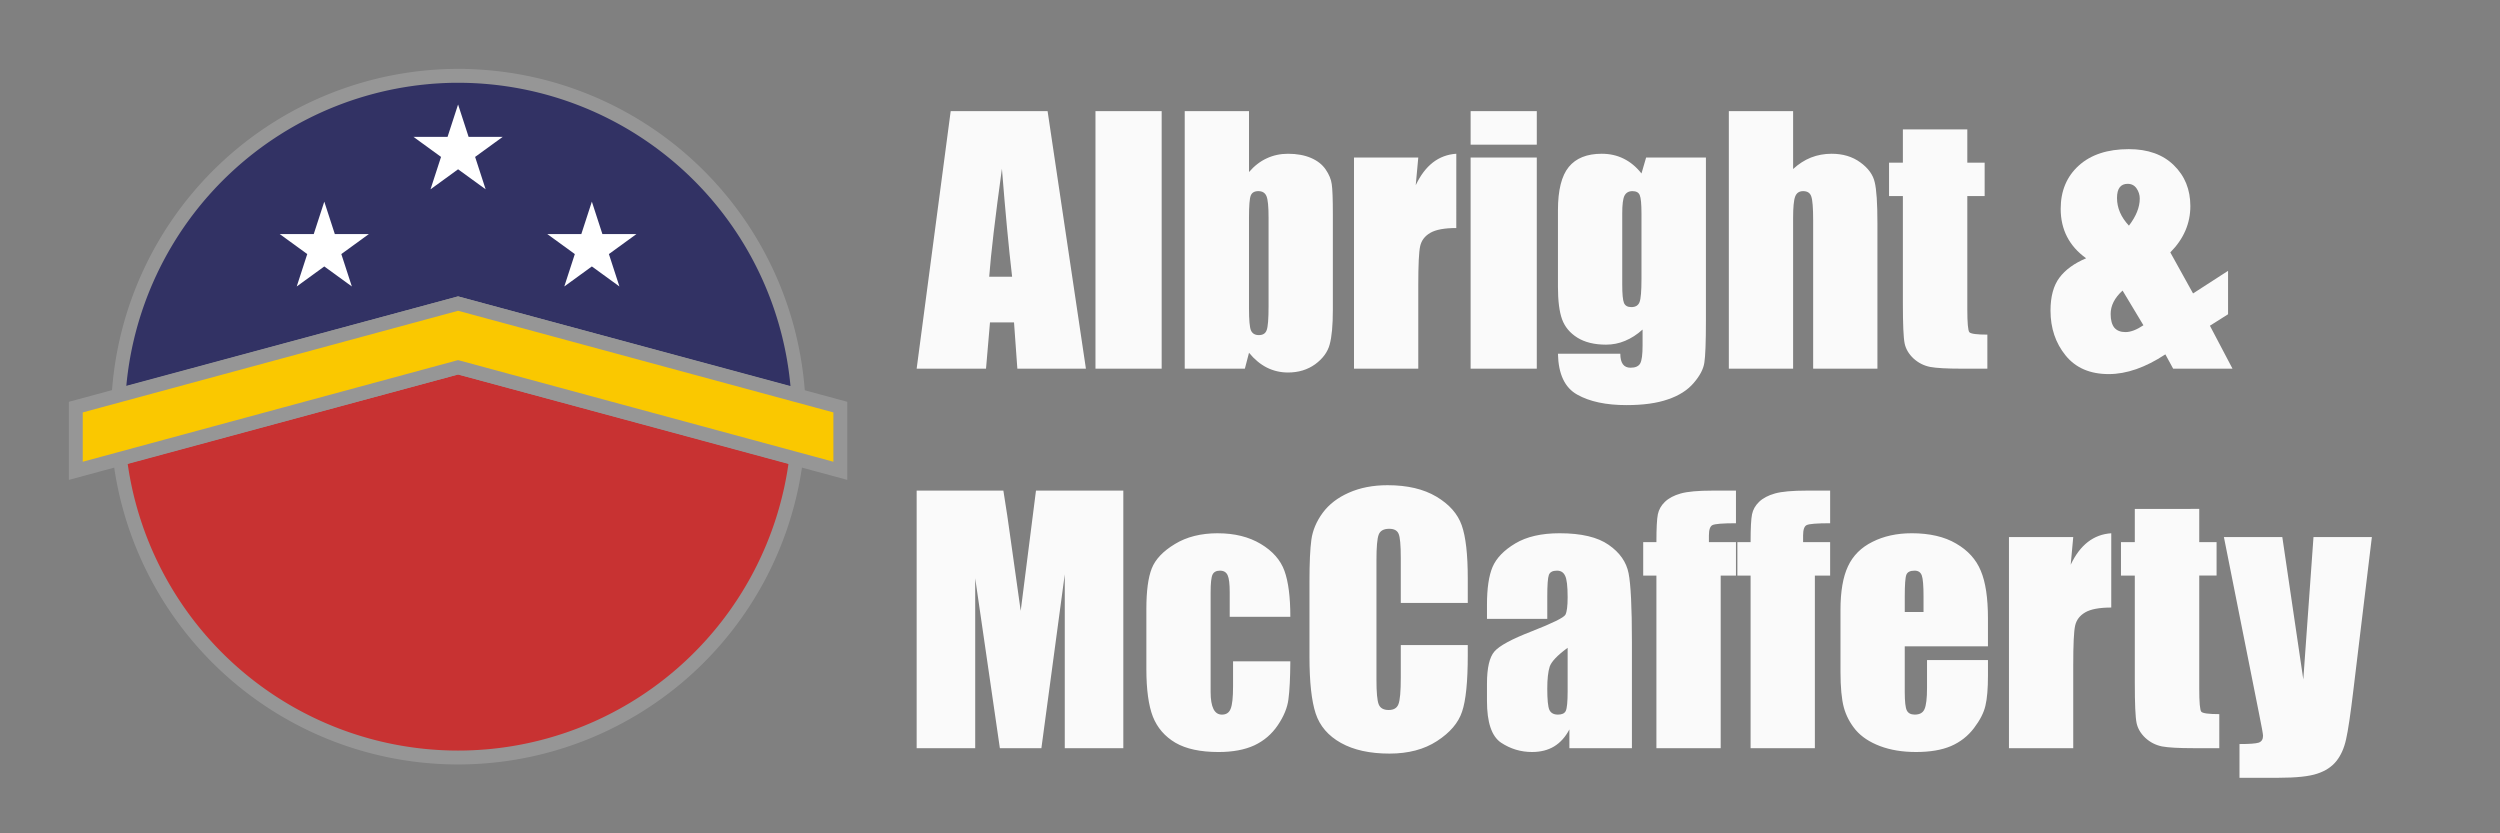 <svg version="1.1"
viewBox="0 0 360 120"
width="360" height="120"
xmlns="http://www.w3.org/2000/svg">
<rect x="0" y="0" width="360" height="120" fill="#808080" stroke="none"/>
<rect display="none" width="360" height="120" fill="#323264"/>
<g stroke="#969696" stroke-linejoin="sharp" stroke-width="2">
<path fill="#c83232" d="m114.65 66.022-48.687-13.131-48.687 13.131a49.082 49.082 0 0 0 48.687 43.06 49.082 49.082 0 0 0 48.687-43.06z"/>
<path fill="#323264" d="m65.963 10.917a49.082 49.082 0 0 0-48.88 45.981l48.88-13.183 48.972 13.209a49.082 49.082 0 0 0-48.972-46.004z"/>
<path fill="#fac800" d="m10.917 67.797v-9.174l55.045-14.908 55.045 14.908v9.174l-55.045-14.908z"/>
</g>
<g fill="#ffffff">
<path d="m85.228 29.036 3.969 12.215-10.391-7.549h12.844l-10.391 7.549z"/>
<path d="m46.697 29.036 3.969 12.215-10.391-7.549h12.844l-10.391 7.549z"/>
<path d="m65.963 15.046 3.969 12.215-10.391-7.549h12.844l-10.391 7.549z"/>
</g>
<g fill="#fafafa">
<path d="m199.81 69.869c-2.092 0-3.947 0.358-5.566 1.076-1.604 0.703-2.865 1.673-3.781 2.91-0.901 1.237-1.444 2.527-1.627 3.871-0.183 1.329-0.273 3.331-0.273 6.004v10.836c0 3.635 0.297 6.36 0.893 8.178 0.596 1.802 1.81 3.215 3.643 4.238s4.163 1.535 6.988 1.535c2.719 0 5.002-0.604 6.85-1.811 1.863-1.207 3.061-2.611 3.596-4.215 0.55-1.604 0.826-4.323 0.826-8.156v-1.443h-9.646v4.652c0 2.031-0.115 3.321-0.344 3.871-0.214 0.55-0.679 0.824-1.397 0.824-0.748 0-1.23-0.274-1.443-0.824-0.214-0.55-0.32-1.725-0.32-3.527v-17.229c0-1.879 0.106-3.101 0.32-3.666 0.214-0.565 0.718-0.848 1.512-0.848 0.703 0 1.153 0.237 1.352 0.711 0.214 0.458 0.32 1.625 0.32 3.504v6.461h9.646v-3.527c0-3.467-0.291-6.018-0.871-7.652-0.58-1.649-1.795-3.023-3.643-4.123-1.848-1.1-4.192-1.65-7.033-1.65zm-67.812 0.779v37.09h8.432v-24.467l3.551 24.467h5.979l3.367-25.039v25.039h8.432v-37.09h-12.578l-2.199 17.32-1.328-9.44c-0.412-3.024-0.801-5.651-1.168-7.881zm114.59 0c-2.062 0-3.581 0.137-4.559 0.412-0.977 0.275-1.741 0.68-2.291 1.215-0.535 0.519-0.87 1.115-1.008 1.787-0.137 0.672-0.207 2.007-0.207 4.008h-1.902v4.812h1.902v24.855h9.256v-24.855h2.199v-4.812h-3.894v-0.961c0-0.825 0.168-1.322 0.504-1.49 0.351-0.183 1.482-0.273 3.391-0.273v-4.697zm13.562 0c-2.062 0-3.581 0.137-4.559 0.412-0.977 0.275-1.741 0.68-2.291 1.215-0.535 0.519-0.87 1.115-1.008 1.787-0.137 0.672-0.207 2.007-0.207 4.008h-1.902v4.812h1.902v24.855h9.256v-24.855h2.199v-4.812h-3.894v-0.961c0-0.825 0.168-1.322 0.504-1.49 0.351-0.183 1.482-0.273 3.391-0.273v-4.697zm47.262 2.635v4.787h-1.992v4.812h1.992v15.439c0 3.024 0.084 4.949 0.252 5.773 0.168 0.809 0.596 1.536 1.283 2.178 0.687 0.626 1.482 1.03 2.383 1.213 0.901 0.168 2.406 0.252 4.514 0.252h3.734v-4.902c-1.512 0-2.376-0.115-2.59-0.344-0.199-0.229-0.297-1.343-0.297-3.344v-16.266h2.496v-4.812h-2.496v-4.787zm-132.05 3.506c-2.428 0-4.49 0.518-6.186 1.557-1.695 1.023-2.803 2.192-3.322 3.506-0.519 1.313-0.777 3.261-0.777 5.842v8.637c0 2.963 0.313 5.254 0.939 6.873 0.641 1.604 1.725 2.855 3.252 3.756 1.527 0.886 3.597 1.33 6.209 1.33 2.047 0 3.764-0.321 5.154-0.963 1.39-0.657 2.512-1.619 3.367-2.887 0.871-1.283 1.382-2.528 1.535-3.734 0.168-1.222 0.26-3.046 0.275-5.475h-8.248v3.619c1e-5 1.573-0.115 2.642-0.344 3.207-0.214 0.565-0.634 0.848-1.26 0.848-0.535 0-0.938-0.266-1.213-0.801-0.275-0.55-0.414-1.367-0.414-2.451v-14.342c0-1.329 0.092-2.185 0.275-2.566 0.183-0.382 0.544-0.572 1.078-0.572 0.535 0 0.901 0.221 1.1 0.664 0.199 0.428 0.297 1.253 0.297 2.475v3.506h8.729c0-2.856-0.283-5.063-0.848-6.621-0.565-1.558-1.704-2.85-3.414-3.873-1.711-1.023-3.772-1.533-6.186-1.533zm49.211 0c-2.612 0-4.735 0.487-6.369 1.465-1.634 0.977-2.728 2.108-3.277 3.391-0.535 1.268-0.801 3.078-0.801 5.43v2.039h8.682v-3.184c0-1.695 0.078-2.742 0.23-3.139 0.153-0.412 0.542-0.619 1.168-0.619 0.55 0 0.939 0.244 1.168 0.732 0.244 0.473 0.367 1.505 0.367 3.094 0 1.268-0.106 2.107-0.32 2.519s-1.841 1.215-4.881 2.406c-2.841 1.1-4.62 2.062-5.338 2.887-0.718 0.825-1.076 2.375-1.076 4.65v2.496c0 3.07 0.672 5.064 2.016 5.981 1.359 0.901 2.848 1.352 4.467 1.352 1.237 0 2.3-0.268 3.186-0.803 0.901-0.55 1.634-1.367 2.199-2.451v2.703h9.004v-15.258c0-5.025-0.162-8.338-0.482-9.941-0.321-1.619-1.275-2.978-2.863-4.078-1.588-1.115-3.947-1.672-7.078-1.672zm50.697 0c-2.123 0-4.001 0.412-5.635 1.236-1.634 0.809-2.809 1.985-3.527 3.527-0.718 1.527-1.078 3.62-1.078 6.277v8.867c-1e-5 2.26 0.162 3.985 0.482 5.176 0.321 1.176 0.892 2.261 1.717 3.254 0.84 0.977 2.009 1.749 3.506 2.314s3.223 0.848 5.178 0.848c2.016 0 3.689-0.283 5.018-0.848 1.344-0.58 2.45-1.444 3.32-2.59 0.871-1.145 1.421-2.222 1.65-3.231 0.244-1.008 0.367-2.45 0.367-4.328v-2.246h-8.775v4.01c0 1.512-0.123 2.536-0.367 3.07-0.229 0.519-0.694 0.777-1.397 0.777-0.565 0-0.946-0.199-1.145-0.596-0.199-0.397-0.299-1.282-0.299-2.656v-6.576h11.982v-4.031c0-2.948-0.344-5.231-1.031-6.85-0.672-1.634-1.855-2.941-3.551-3.918-1.68-0.993-3.82-1.488-6.416-1.488zm28.752 0c-2.551 0.168-4.498 1.679-5.842 4.535l0.367-3.986h-9.256v30.4h9.256v-12.004c0-2.948 0.09-4.827 0.273-5.637 0.183-0.825 0.673-1.466 1.467-1.924 0.794-0.458 2.039-0.688 3.734-0.688zm16.221 0.549 5.062 25.43c0.382 1.879 0.572 2.939 0.572 3.184 0 0.504-0.205 0.834-0.617 0.986-0.412 0.137-1.338 0.205-2.773 0.205v4.857h5.613c2.566 0 4.429-0.199 5.59-0.596 1.176-0.382 2.093-0.986 2.75-1.811 0.657-0.825 1.122-1.871 1.397-3.139 0.29-1.268 0.642-3.643 1.055-7.125l2.656-21.992h-8.406l-1.467 20.504-3.023-20.504zm-44.537 4.834c0.519 0 0.863 0.229 1.031 0.688 0.168 0.458 0.252 1.474 0.252 3.047v2.223h-2.703v-2.223c0-1.711 0.076-2.757 0.229-3.139 0.153-0.397 0.55-0.596 1.191-0.596zm-49.965 11.111v6.254c0 1.527-0.092 2.475-0.275 2.842-0.168 0.351-0.543 0.525-1.123 0.525-0.611 0-1.022-0.229-1.236-0.688-0.199-0.458-0.299-1.474-0.299-3.047 0-1.375 0.115-2.427 0.344-3.16 0.244-0.733 1.108-1.642 2.59-2.727z"/>
<path d="m320.84 39.001v6.254l-2.612 1.649 3.253 6.186h-8.545l-1.123-2.062q-4.307 2.841-8.156 2.841-4.032 0-6.208-2.68t-2.176-6.46q0-3.024 1.283-4.742t3.849-2.795q-3.666-2.635-3.666-7.125 0-3.872 2.612-6.231t7.194-2.36q4.124 0 6.483 2.314 2.383 2.314 2.383 5.888 0 3.757-2.887 6.667l3.276 5.911zm-14.273-6.506q1.558-2.039 1.558-3.895 0-0.802-0.458-1.466-0.458-0.664-1.283-0.664-0.756 0-1.145 0.504-0.389 0.504-0.389 1.535 0 2.154 1.718 3.986zm2.085 14.341-3.001-4.994q-1.718 1.558-1.718 3.368 0 1.306 0.527 1.97 0.55 0.641 1.604 0.641 1.123 0 2.589-0.985z"/>
<path d="m136.9 16-4.902 37.09h9.988l0.572-6.666h3.461l0.48 6.666h9.873l-5.519-37.09zm20.848 0v37.09h9.531v-37.09zm12.852 0v37.09h8.66l0.596-2.291c0.779 0.947 1.635 1.657 2.566 2.131 0.947 0.473 1.962 0.711 3.047 0.711 1.512 0 2.818-0.397 3.918-1.191 1.1-0.809 1.794-1.757 2.084-2.842 0.305-1.1 0.459-2.764 0.459-4.994v-13.699c0-2.245-0.053-3.711-0.16-4.398-0.092-0.687-0.382-1.39-0.871-2.107-0.489-0.718-1.199-1.275-2.131-1.672-0.932-0.397-2.031-0.596-3.299-0.596-1.1 0-2.123 0.221-3.07 0.664-0.932 0.428-1.779 1.083-2.543 1.969v-8.773zm41.17 0v4.834h9.529v-4.834zm37.182 0v37.09h9.256v-21.695c0-1.543 0.098-2.572 0.297-3.092 0.199-0.519 0.581-0.779 1.147-0.779 0.611 0 1 0.252 1.168 0.756 0.183 0.504 0.275 1.642 0.275 3.414v21.396h9.254v-20.961c0-2.856-0.129-4.82-0.389-5.889-0.244-1.084-0.939-2.038-2.084-2.863-1.13-0.825-2.506-1.236-4.125-1.236-1.054 0-2.047 0.182-2.978 0.549-0.916 0.367-1.77 0.917-2.564 1.65v-8.34zm25.062 2.635v4.787h-1.992v4.812h1.992v15.439c0 3.024 0.084 4.949 0.252 5.773 0.168 0.809 0.596 1.536 1.283 2.178 0.687 0.626 1.482 1.03 2.383 1.213 0.901 0.168 2.406 0.252 4.514 0.252h3.734v-4.902c-1.512 0-2.376-0.115-2.59-0.344-0.199-0.229-0.297-1.343-0.297-3.344v-16.266h2.496v-4.812h-2.496v-4.787zm-64.307 3.506c-2.551 0.168-4.498 1.679-5.842 4.535l0.367-3.986h-9.256v30.4h9.256v-12.004c0-2.948 0.09-4.827 0.273-5.637 0.183-0.825 0.673-1.466 1.467-1.924 0.794-0.458 2.039-0.688 3.734-0.688zm20.939 0c-2.123 0-3.704 0.633-4.742 1.9-1.039 1.268-1.559 3.346-1.559 6.232v11.041c0 2.016 0.199 3.574 0.596 4.674 0.397 1.084 1.13 1.963 2.199 2.635 1.084 0.672 2.46 1.008 4.125 1.008 0.962 0 1.877-0.182 2.748-0.549 0.886-0.367 1.725-0.909 2.519-1.627v2.291c0 1.313-0.113 2.175-0.342 2.588-0.229 0.412-0.696 0.619-1.398 0.619-0.977 0-1.467-0.672-1.467-2.016h-8.98c0.061 2.932 0.986 4.894 2.773 5.887 1.787 1.008 4.154 1.512 7.102 1.512 2.398 0 4.382-0.274 5.955-0.824 1.588-0.535 2.827-1.321 3.713-2.359 0.886-1.023 1.398-1.994 1.535-2.91 0.153-0.932 0.229-2.977 0.229-6.139v-23.414h-8.613l-0.666 2.291c-0.748-0.947-1.602-1.657-2.564-2.131-0.947-0.473-2.001-0.709-3.162-0.709zm-18.877 0.549v30.4h9.529v-30.4zm-67.492 1.603c0.489 6.17 0.978 11.357 1.467 15.557h-3.299c0.244-3.284 0.855-8.47 1.832-15.557zm36.93 3.231c0.58 0 0.971 0.244 1.17 0.732 0.199 0.473 0.297 1.497 0.297 3.07v12.807c0 1.802-0.092 2.941-0.275 3.414-0.168 0.473-0.541 0.709-1.121 0.709-0.565 0-0.948-0.229-1.147-0.688-0.183-0.458-0.275-1.502-0.275-3.137v-13.105c0-1.695 0.084-2.75 0.252-3.162 0.168-0.428 0.535-0.641 1.1-0.641zm53.861 0c0.55-1e-6 0.9 0.19 1.053 0.572 0.168 0.382 0.252 1.268 0.252 2.658v9.416c0 1.726-0.09 2.833-0.273 3.322-0.183 0.489-0.58 0.732-1.191 0.732-0.535 0-0.887-0.199-1.055-0.596-0.168-0.412-0.252-1.299-0.252-2.658v-10.217c0-1.283 0.106-2.139 0.32-2.566 0.229-0.443 0.612-0.664 1.147-0.664z"/>
</g>
</svg>
